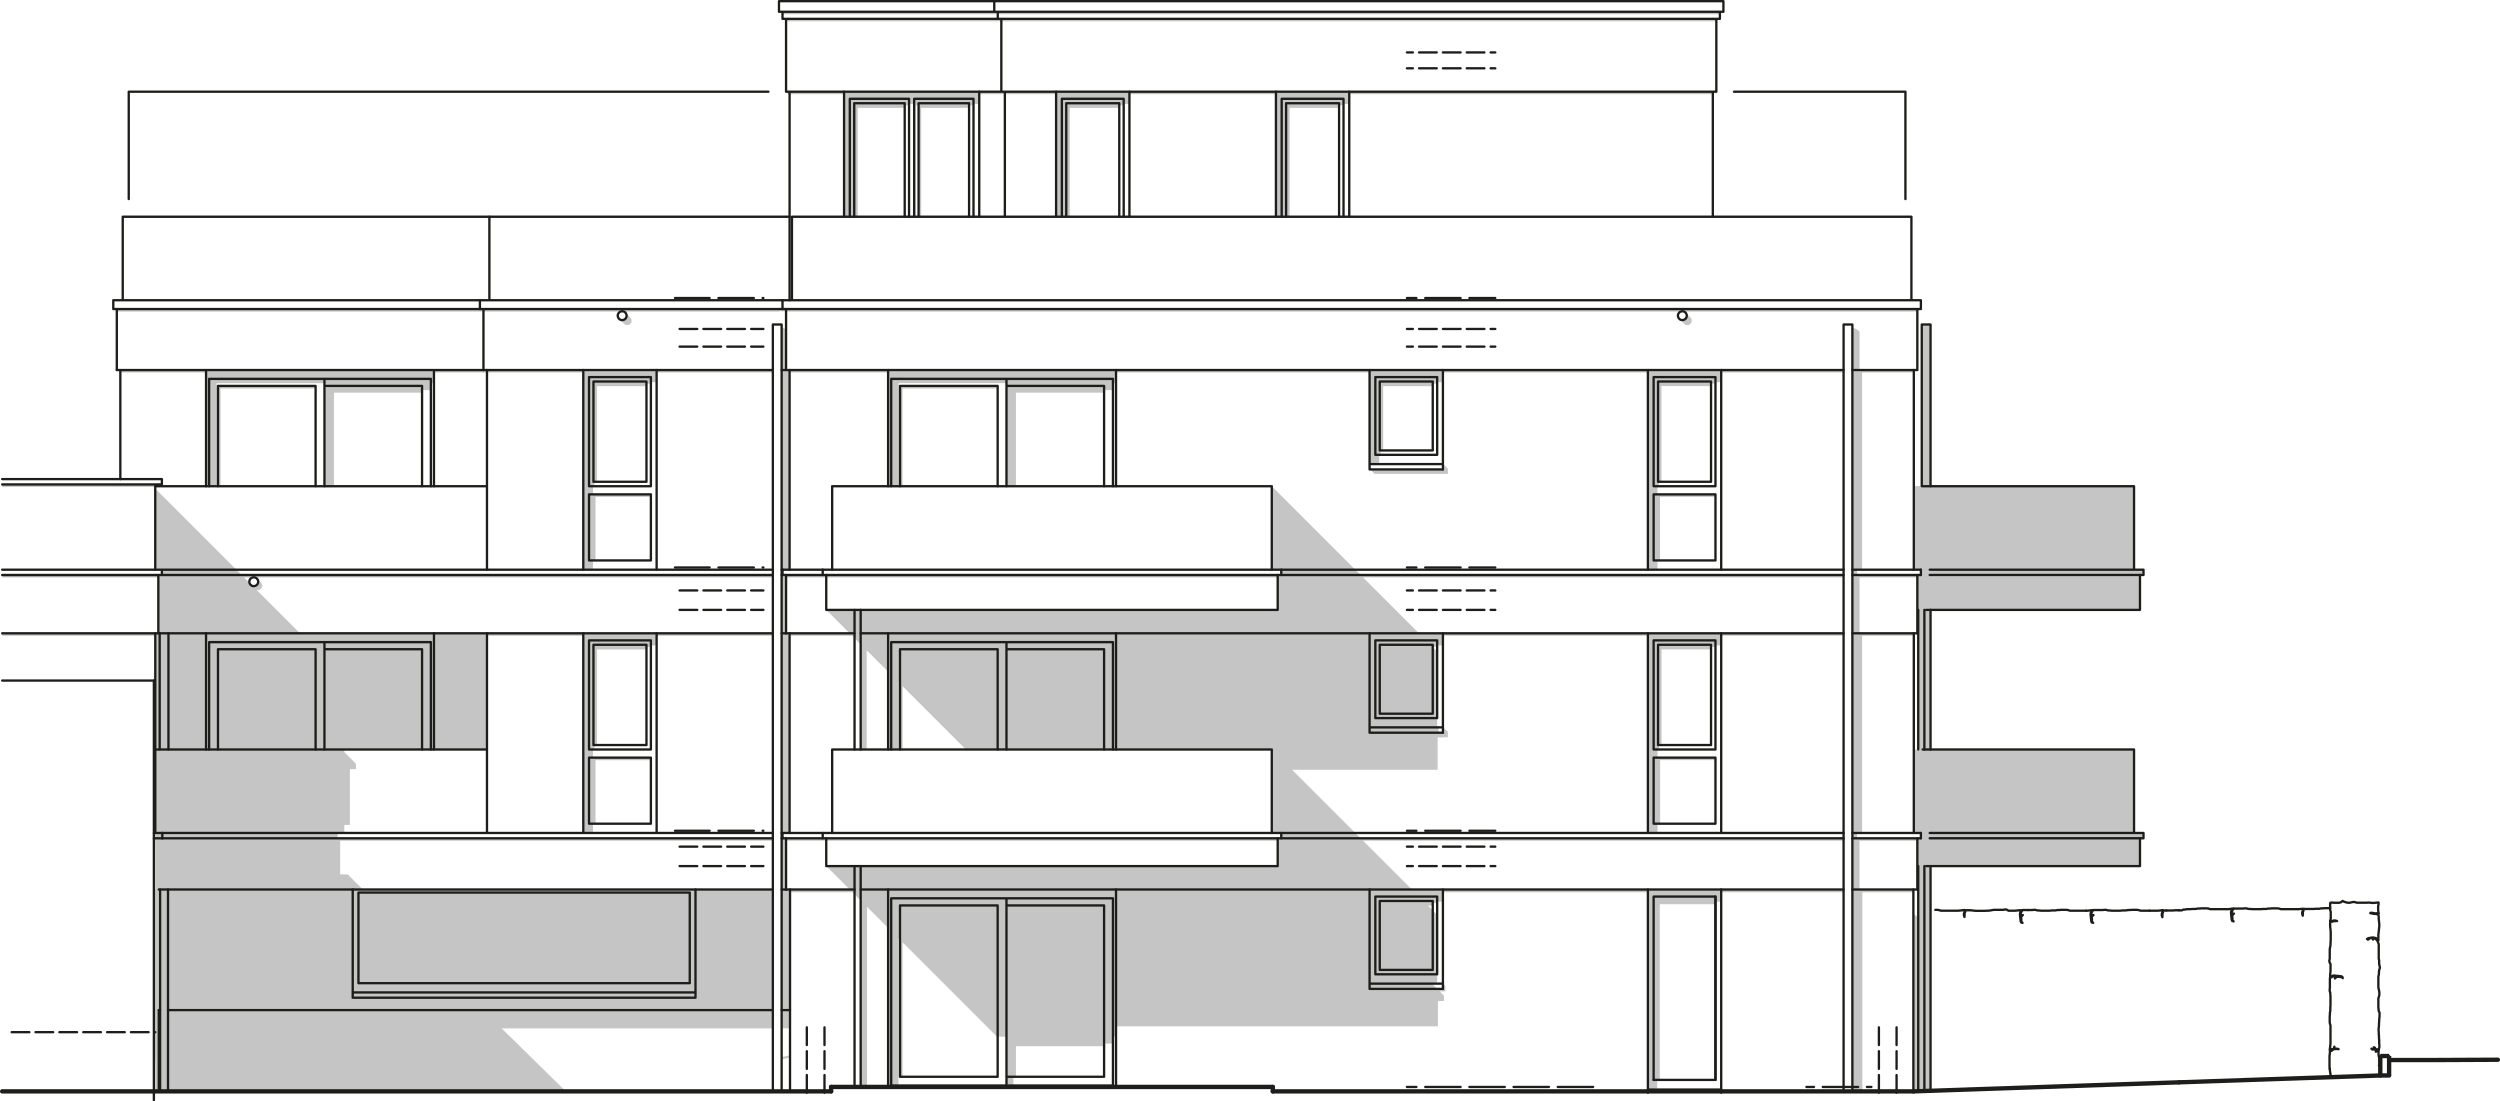 <?xml version="1.0" encoding="UTF-8"?>
<svg xmlns="http://www.w3.org/2000/svg" id="Ebene_2" data-name="Ebene 2" viewBox="0 0 802.13 353.38">
  <defs>
    <style>
      .cls-1 {
        stroke-miterlimit: 10;
      }

      .cls-1, .cls-2, .cls-3 {
        fill: none;
        stroke: #1d1d1b;
      }

      .cls-1, .cls-3 {
        stroke-width: 1.4px;
      }

      .cls-2 {
        stroke-width: .75px;
      }

      .cls-2, .cls-3 {
        stroke-linecap: round;
        stroke-linejoin: round;
      }

      .cls-4 {
        fill: #8d8e8e;
        fill-rule: evenodd;
        opacity: .51;
      }
    </style>
  </defs>
  <g id="Ebene_1-2" data-name="Ebene 1">
    <path class="cls-4" d="M320.95,6.85l.33.33v-.33h229.42v-.8H252.21v.8h68.74ZM439.43,150.47l1.6,1.6h23.53v-1.7l-1.6-1.6v1.7h-23.53ZM49.81,155.43H.7v.8h49.11v-.8ZM69.94,156h.82v-31.35h30.5v-.82h-31.32v32.17ZM409.81,350.17l-1.42-1.42v1.42h1.42ZM319.81,4.58l.33.33v-.33h231.68v-.8H251.07v.8h68.74ZM359.12,33.8h1.42v-.46h1.84v-3.11h47.01v39.31h4.39v-34.92h15.88v-.82h1.42v-.46h1.84v-3.11h116.65v-.8H252.21l1.13,1.13v-.33h17.48v39.31h4.39v-34.92h15.07v-.82h1.39v-.46h1.64v36.2h.46v-35.74h.96v35.74h.82v-34.92h15.38v-.82h1.42v-.46h1.84v-3.11h7.89l.33.33v-.33h16.44v39.31h4.39v-34.92h15.88v-.82ZM201.23,104.31h.17s.17-.04.17-.04l.16-.05.16-.07.15-.09.13-.11.12-.12.11-.13.09-.15.07-.16.05-.16.03-.17v-.17s0-.17,0-.17l-.03-.17-.05-.16-.07-.16-.09-.15-.11-.13-1.6-1.6.11.13.09.15.07.16.05.16.03.17v.17s0,.17,0,.17l-.03.17-.05.16-.07.16-.09.15-.11.13-.12.12-.13.11-.15.09-.16.07-.16.05-.17.03h-.17s-.17,0-.17,0l-.17-.03-.16-.05-.16-.07-.15-.09-.13-.11,1.6,1.6.13.11.15.09.16.07.16.05.17.03h.17ZM540.72,102.35l-.13.11-.15.09-.16.07-.16.05-.17.03h-.17s-.17,0-.17,0l-.17-.03-.16-.05-.16-.07-.15-.09-.13-.11,1.6,1.6.13.11.15.09.16.07.16.05.17.03h.17s.17,0,.17,0l.17-.03.16-.05.16-.07.15-.09.13-.11.12-.12.11-.13.09-.15.07-.16.05-.16.03-.17v-.17s0-.17,0-.17l-.03-.17-.05-.16-.07-.16-.09-.15-.11-.13-1.6-1.6.11.13.09.15.07.16.05.16.03.17v.17s0,.17,0,.17l-.03.17-.05.16-.07.16-.09.15-.11.13-.12.12ZM552.84,350.17l-.58-.63v.63h.58ZM51.94,184.49H.7v.8h50.1v17.91H.7v.8h49.11v64.96h-.45v.8h.45v15.64h-.45v.8h.3v54.3h.14v9.67h131.75l-20.59-20.21h86.99v-44.56H116.42l-4.85-4.84-2.43-.03v-10.77h138.82v-.8H108.34v-1.7h2.14v-2.59h1.79v-17.91h1.94v-1.7l-3.73-3.73v-.86h45.77v-36.47h30.9v63.26h3.11v-2.98h.82v-20.38h17.76v-.82h-18.58v-2.61h.46v-1.42h.82v-30.67h15.88v-.82h1.42v-.46h1.84v-3.11h37.29v-.8H96.24l-13.92-13.92.05.02.17.03h.17s.17,0,.17,0l.17-.03.16-.05.16-.07.15-.09.13-.11.12-.12.11-.13.09-.15.07-.16.05-.16.03-.17v-.17s0-.17,0-.17l-.03-.17-.05-.16-.07-.16-.09-.15-.11-.13-1.3-1.3.11.13.09.15.07.16.05.16.03.17v.17s0,.17,0,.17l-.03.17-.05.16-.07.16-.09.15-.11.13-.12.12-.13.11-.15.09-.16.07-.16.05-.17.03h-.17s-.17,0-.17,0l-.17-.03-.05-.02-2.68-2.68h2.57s.16-.05.16-.05l.17-.03h.17s.17,0,.17,0l.17.03.16.05h0s166.05,0,166.05,0v-.8H77.53l-27.72-27.72v26.02h2.13v1.7ZM597.46,267.26v-63.26h16.58v-.8h-17.39v-17.91h18.52v10.4h.28v44.79h-1.42v26.79h2.27v1.7h-20.46v-1.7h1.6ZM616.32,184.49h-20.46v-1.7h1.6v-63.26h16.58v-.8h-17.39v-12.14l-.16-.3-.32-.32-.44-.3-.52-.26-.55-.19-.34-.06v-1.04h-.14v246.05h3.36v-63.87h16.34v-.9h-17.24v-15.64h18.52v8.13h.28v16.47l-1.56-1.28v57.09l5.52-.19v-72.1h67.19v-8.93h1.13v-1.7h-3.03v-26.79h-65.29v-44.79h67.19v-11.2h1.13v-1.7h-3.03v-26.79h-65.29v-51.87h-2.82v51.87h-2.55v26.79h2.27v1.7ZM138.25,125.18v-2.24h.99v-3.41h16.68l.33.33v-.33h30.9v63.26h3.11v-2.98h.82v-20.38h17.76v-.82h-18.58v-2.61h.46v-1.42h.82v-30.67h15.88v-.82h1.42v-.46h1.84v-3.11h37.29v-.8H38.61v.8h27.5v36.47h3.43v-33.05h34.56v33.05h3.05v-30h28.28v-.82h2.83ZM251.78,99.87l.43.43v-.33h362.98v-.8H37.48v.8h117.31l.33.33v-.33h44s50.82,0,50.82,0v-.09h1.84ZM289.59,156v-31.35h30.5v-.82h-31.32v32.17h.82ZM411.09,267.26v1.7h-160.02v-1.7h2.27v-63.26h20.08l2.64,2.64v33.83h2.02v-31.81l6.87,6.87v24.95h3.43v-21.52l.4.4v21.12h.82v-20.3l20.3,20.3h98.16v26.79h3.03ZM265.1,195.68l7.51,7.51h-20.41v-17.91h12.57l.33.33v-.33h144.85v10.4h-144.85ZM409.95,269.76v8.13h-144.85l7.51,7.51h-20.41v-15.64h12.57l.33.33v-.33h144.85ZM552.25,122.63v-3.11h39.27v-.8H252.21v-13.05h-.01s-.52-.27-.52-.27l-.55-.19-.34-.06v-1.04h-.14v246.05h.14v-10.27l2.69-.57v-.73l-2.69.57v-9.21h2.69v-43.66h20.04l2.54,2.54v59.91h2.12v-57.79l6.77,6.77v51.02h3.31v-.43h.02v-47.27l.5.5v43.94h.82v-43.12l30.5,30.5v-.25h2.83v15.7h2.22v-2.83h.82v-9.82h28.28v-.82h2.83v-2.24h.99v-3.31h103.29v-8.13h1.94v-1.7l-1.38-1.38h1.84v-1.7l-.8-.86v1.76h-1.84l-1.85-1.85,1.86-.14v-21.76l-2.96-2.96h1.53v-.82h1.42v-.46h1.84v-3.01h65.76v63.24l3.01-.22v-2.83h.82v-56.36h17.86v-.82h1.84v-3.01h39.27v-.9h-138.54l-15.64-15.64h154.17v-.8h-154.98l-21.96-21.96h46.69v-10.4h1.94v-.05h1.36v-1.7l-1.6-1.6v1.7h-1.36v-1.65l-.47-.47v-23.75l-1.43-1.43v-.08h1.42v-.46h1.84v-3.11h65.76v63.26h3.11v-2.98h.82v-20.38h17.76v-.82h-18.58v-2.61h.46v-1.42h.82v-30.67h15.88v-.82h1.42v-.46h1.84v-3.11h39.27v-.8h-136.27l-17.91-17.91h154.17v-.8h-154.98l-28.49-28.49v26.79h3.03v1.7h-160.02v-1.7h2.27v-63.26h31.61v36.47h3.43v-33.05h34.56v33.05h3.05v-30h28.28v-.82h2.83v-2.24h.99v-3.41h81.35v29.25h1.15l1.95-.14v-2.69h.46v-1.42h.82v-20.6h15.88v-.82h1.42v-.46h1.84v-3.11h65.76v63.26h3.11v-2.98h.82v-20.38h17.76v-.82h-18.58v-2.61h.46v-1.42h.82v-30.67h15.88v-.82h1.42v-.46h1.84Z"></path>
  </g>
  <g id="Ebene_2-2" data-name="Ebene 2">
    <path class="cls-2" d="M763.15,293.06l-.39-.08-.45.1-.66-.1-.9-.15-.25.16.46.07.64.17h.57l.72.13.27.29.06.58v.58l.06.58.06.58.06.58v.58l-.06.58-.06.58-.06.58-.06.58-.06.58v1.74l-.8-.8-.95-.19-1.28.19-.62.27.29-.04.25-.06-.04.16-.2.2.19-.07.12-.17.2-.2.55-.07h.28l.2.2.12.27v-.28l-.07-.19.22.04.61.17.6.6.45,1.13v4.64l.13.58v1.16l.13.58.13.58-.19.58-.13.58v.58l-.06.58-.13.58v3.48l.13.58.13.58.06.58v.58l-.13.58-.19.58v2.9l.06.58.06.58.26.52v1.16l-.06.58-.06.58v.58l-.06.58v.58l-.06.58-.06.58v.58l.06.58v.58l.06.58v.58l.06.58v1.16l.06.58v.58l-.13.58-.13.58M747.63,295.45l.57.12.53-.23h.57l.55.17-.57.04h-.57l-.53.21-.55-.17v-.02"></path>
    <path class="cls-2" d="M747.63,313.31v-.53l.06-.58.06-.58v-2.32l-.32-.52-.06-.58.13-.58v-2.9l.06-.58.13-.58.06-.58v-.58l.06-.58v-2.9l-.06-.58-.06-.58-.06-.58v-1.61M747.63,295.45l.19-.58v-2.32l-.19-.58v-1.74l.06-.58.58-.06.58.06h1.74l.58-.19.45-.39.52.26.58.19.58.13h.58l.58-.13.58-.13.58.06.58.19h3.16l.58-.06.58.06.58.06h.58l.58-.06.58-.06h.32v.58l-.13.58v1.16l.06.58.06.58"></path>
    <path class="cls-2" d="M716.12,291.58l-.05.34-.21.53-.04.57.08.57.04.57.05.37.04.5.16.44.46.16-.38-.42v-.57l-.04-.57-.11-.62.26.08.38-.42-.39.14-.27-.07-.04-.59.25-.53.28-.49v-.03M747.63,313.31l.34-.05.53-.21.57-.04.57.08.57.04.37.05.5.04.44.16.16.46-.42-.38h-.57l-.57-.04-.62-.11.08.26-.42.38.14-.39-.07-.27-.59-.04-.53.25-.49.28h-.03M747.56,336.55l.06-.58.06-.58.06-.58v-5.8l-.19-.58-.06-.58v-1.74l.06-.58v-.58l.13-.58v-1.16l.06-.58v-2.9l-.06-.58v-.58l-.19-.58v-.58l.06-.58v-2.9l.02-.17"></path>
    <path class="cls-2" d="M747.63,291.39h-1.74l-.58.06h-.58l-.58.13h-1.16l-.58.06h-2.9l-.58-.06M738.78,291.58l.12.57-.23.53v.57l.17.55.04-.57v-.57l.21-.53-.17-.55h-.02M738.78,291.58l-.58.06-.58.06h-5.8l-.58-.19-.58-.06h-1.74l-.58.06h-.58l-.58.13h-1.16l-.58.06h-2.9l-.58-.06h-.58l-.58-.19h-.58l-.58.06h-2.9l-.17.02"></path>
    <polyline class="cls-2" points="716.12 291.58 715.54 291.64 714.97 291.71 714.39 291.71 713.81 291.71 713.23 291.71 712.65 291.71 712.07 291.71 711.49 291.71 710.91 291.71 710.33 291.71 709.75 291.71 709.17 291.71 708.59 291.51 708.01 291.45 707.43 291.45 706.85 291.45 706.27 291.45 705.69 291.51 705.11 291.51 704.53 291.64 703.95 291.64 703.37 291.64 702.79 291.71 702.21 291.71 701.63 291.71 701.05 291.85 700.59 291.83 699.89 292.13 699.31 292.06 699.09 292.06"></polyline>
    <line class="cls-2" x1="49.37" y1="218.36" x2=".7" y2="218.36"></line>
    <line class="cls-2" x1="49.37" y1="353.01" x2="49.37" y2="218.36"></line>
    <path class="cls-2" d="M51.23,203.19v37.28M54.05,203.19v37.28"></path>
    <path class="cls-2" d="M49.67,331.18h.15M42.01,331.18h5.67M34.36,331.18h5.67M26.71,331.18h5.67M19.05,331.18h5.67M11.4,331.18h5.67M3.75,331.18h5.67"></path>
    <path class="cls-2" d="M51.37,285.4v64.77M53.91,285.4v64.36"></path>
    <path class="cls-2" d="M648.41,292.06l-.05.34M631.13,292.06h-.45M631.7,292.06h-.58M632.28,292.06h-.58M632.86,292.12l-.58-.06M633.44,292.19l-.58-.06M634.02,292.25l-.58-.06M634.6,292.25h-.58M635.18,292.25h-.58M635.76,292.25h-.58M636.34,292.25h-.58M636.92,292.25h-.58M637.5,292.19l-.58.06M638.08,292.19h-.58M638.66,292.12l-.58.06M639.24,291.99l-.58.13M639.82,291.93l-.58.06M640.4,291.93h-.58M640.98,291.93h-.58M641.56,291.93h-.58M642.14,291.93h-.58M642.72,291.93h-.58M643.3,291.8l-.58.13M643.88,291.86l-.58-.06M644.4,292.19l-.52-.32M644.98,292.19h-.58M645.56,292.19h-.58M646.14,292.19h-.58M646.72,292.19h-.58M647.3,292.12l-.58.06M647.88,292.06l-.58.06M648.41,292.06h-.53"></path>
    <path class="cls-2" d="M669.91,292.19h-.58M670.49,292.12l-.58.06M671.07,292.06l-.58.06M630.38,292h-.02M630.55,292.55l-.17-.55M630.34,293.07l.21-.53M630.34,293.64v-.57M630.29,294.21l.04-.57M630.13,293.66l.17.55M630.13,293.09v.57M630.36,292.57l-.23.53M630.23,291.99l.12.57M648.86,292.04v-.03M648.59,292.53l.28-.49M648.34,293.05l.25-.53M648.37,293.64l-.04-.59M648.64,293.72l-.27-.07M649.03,293.58l-.39.14M648.65,294l.38-.42M648.39,293.93l.26.08M648.51,294.55l-.11-.62M648.55,295.12l-.04-.57M648.55,295.69v-.57M648.93,296.11l-.38-.42M648.47,295.95l.46.16M648.31,295.51l.16.44M648.28,295.01l.04.5M648.23,294.64l.05.37M648.19,294.07l.04.57M648.1,293.5l.08.57M648.15,292.93l-.04.57M648.36,292.4l-.21.53"></path>
    <path class="cls-2" d="M651.35,291.99h-.58M651.93,291.99h-.58M652.51,291.93l-.58.06M653.09,291.93h-.58M653.67,292.12l-.58-.19M654.25,292.12h-.58M654.83,292.19l-.58-.06M655.41,292.19h-.58M655.99,292.19h-.58M656.57,292.19h-.58M657.15,292.19h-.58M657.73,292.19h-.58M658.31,292.12l-.58.06M658.89,292.12h-.58M659.47,292.12h-.58M660.05,291.99l-.58.13M660.63,291.99h-.58M661.21,291.93l-.58.06M661.79,291.93h-.58M662.37,291.93h-.58M662.95,291.93h-.58M663.53,291.99l-.58-.06M664.11,292.19l-.58-.19M664.69,292.19h-.58M665.27,292.19h-.58M665.85,292.19h-.58M666.43,292.19h-.58M667.01,292.19h-.58M667.59,292.19h-.58M668.17,292.19h-.58M668.75,292.19h-.58M669.33,292.19h-.58"></path>
    <path class="cls-2" d="M690.25,292.19h-.58M690.83,292.19h-.58M691.41,292.19h-.58M691.99,292.19h-.58M692.57,292.19h-.58M693.15,292.12l-.58.06M693.73,292.06l-.58.06M671.52,292.04v-.03M671.25,292.53l.27-.49M671,293.05l.25-.53M671.03,293.64l-.04-.59M671.3,293.72l-.27-.07M671.69,293.58l-.39.14M671.31,294l.38-.42M671.05,293.93l.26.08M671.17,294.55l-.11-.62M671.21,295.12l-.04-.57M671.21,295.69v-.57M671.59,296.11l-.38-.42M671.13,295.95l.46.16M670.97,295.51l.16.44M670.94,295.01l.04.5M670.89,294.64l.05.37M670.85,294.07l.04.57M670.76,293.5l.08.57M670.81,292.93l-.04.57M671.02,292.4l-.21.53M671.07,292.06l-.05.34M649.04,291.99l-.17.02M649.61,291.99h-.58M650.19,291.99h-.58M650.77,291.99h-.58"></path>
    <path class="cls-2" d="M671.7,291.99l-.17.02M672.27,291.99h-.58M672.85,291.99h-.58M673.43,291.99h-.58M674.01,291.99h-.58M674.59,291.99h-.58M675.17,291.93l-.58.06M675.75,291.93h-.58M676.33,292.12l-.58-.19M676.91,292.12h-.58M677.49,292.19l-.58-.06M678.07,292.19h-.58M678.65,292.19h-.58M679.23,292.19h-.58M679.81,292.19h-.58M680.39,292.19h-.58M680.97,292.12l-.58.06M681.55,292.12h-.58M682.13,292.12h-.58M682.71,291.99l-.58.13M683.29,291.99h-.58M683.87,291.93l-.58.06M684.45,291.93h-.58M685.03,291.93h-.58M685.61,291.93h-.58M686.19,291.99l-.58-.06M686.77,292.19l-.58-.19M687.35,292.19h-.58M687.93,292.19h-.58M688.51,292.19h-.58M689.09,292.19h-.58M689.67,292.19h-.58"></path>
    <path class="cls-2" d="M695.61,292.13h-.58M696.19,292.13h-.58M696.77,292.13h-.58M697.35,292.13h-.58M697.93,292.06l-.58.06M698.51,292.06h-.58M699.09,292.06h-.58M621.54,291.93h-.58M622.12,291.99l-.58-.06M622.7,292.19l-.58-.19M623.28,292.19h-.58M623.86,292.19h-.58M624.44,292.19h-.58M625.02,292.19h-.58M625.6,292.19h-.58M626.18,292.19h-.58M626.75,292.19h-.58M627.33,292.19h-.58M627.91,292.19h-.58M628.49,292.19h-.58M629.07,292.12l-.58.06M629.65,292.06l-.58.06M630.23,291.99l-.58.06M693.87,292.06h-.02M694.04,292.61l-.17-.55M693.83,293.14l.21-.53M693.83,293.71v-.57M693.79,294.28l.04-.57M693.62,293.73l.17.55M693.62,293.16v.57M693.85,292.63l-.23.53M693.73,292.06l.12.57"></path>
    <path class="cls-2" d="M694.45,292.13l-.58-.06M695.03,292.13h-.58"></path>
    <path class="cls-2" d="M82.42,187.65c.27-.27.42-.63.42-1M81.42,188.06c.38,0,.74-.15,1-.42M80.42,187.65c.27.27.63.42,1,.42M80,186.64c0,.38.15.74.42,1M80.42,185.64c-.27.27-.42.63-.42,1M81.42,185.23c-.38,0-.74.15-1,.42M82.42,185.64c-.27-.27-.63-.42-1-.42M82.84,186.64c0-.38-.15-.74-.42-1"></path>
    <path class="cls-2" d="M200.63,102.29c.27-.27.42-.63.42-1M199.63,102.7c.38,0,.74-.15,1-.42M198.62,102.29c.27.27.63.42,1,.42M198.21,101.29c0,.38.15.74.42,1M198.62,100.28c-.27.27-.42.63-.42,1M199.63,99.87c-.38,0-.74.15-1,.42M200.63,100.28c-.27-.27-.63-.42-1-.42M201.04,101.29c0-.38-.15-.74-.42-1M540.79,102.29c.27-.27.42-.63.42-1M539.78,102.7c.38,0,.74-.15,1-.42M538.78,102.29c.27.27.63.42,1,.42M538.37,101.29c0,.38.15.74.42,1M538.78,100.28c-.27.27-.42.63-.42,1M539.78,99.87c-.38,0-.74.15-1,.42M540.79,100.28c-.27-.27-.63-.42-1-.42M541.2,101.29c0-.38-.15-.74-.42-1M591.52,104.12v246.05M594.34,104.12v246.05M591.52,104.12h2.82M247.97,350.17V104.12M250.79,104.12v246.05M616.6,104.12v51.87M619.42,104.12v51.87M616.6,104.12h2.82M247.97,104.12h2.82"></path>
    <path class="cls-2" d="M276.15,277.89v70.87M274.18,277.89v70.87M276.15,195.68v44.79M274.18,195.68v44.79M619.42,195.68v44.79M617.44,195.68v44.79M615.47,195.68v44.79M615.47,277.89v72.23M617.44,277.89v72.16M619.42,277.89v72.1"></path>
    <path class="cls-2" d="M252.21,285.4v-16.44M615.18,268.96v16.44M411.09,267.26v1.7M408.05,240.47v26.79M267,240.47h141.05M267,267.26v-26.79M263.97,267.26v1.7M251.07,268.96v-1.7M616.32,267.26v1.7M253.34,203.19v64.06M267,156v26.79M408.05,156h-141.05M408.05,182.78v-26.79M411.09,182.78v1.7M263.97,182.78v1.7M253.34,182.78v-64.06M252.21,203.19v-18.71M615.18,184.49v18.71M251.07,184.49v-1.7M616.32,182.78v1.7M614.05,118.72v64.06"></path>
    <path class="cls-2" d="M528.73,203.19v64.06M528.73,118.72v64.06M358.08,118.72v37.28M284.95,118.72v37.28M284.95,203.19v37.28M358.08,240.47v-37.28M358.08,285.4v63.35M284.95,285.4v63.35"></path>
    <path class="cls-2" d="M210.68,118.72v64.06M210.68,203.19v64.06M156.25,240.47H49.81M156.25,203.19v64.06M52.08,267.26v1.7M49.82,203.19v64.06M50.8,184.49v18.71M49.81,156h106.44M49.81,182.78v-27.35M.7,153.73h51.24M51.94,153.73v1.7H.7M156.25,118.72v64.06M619.15,267.26h68.6v1.7h-68.6M616.88,240.47h67.83v26.79M619.15,182.78h68.6v1.7h-68.6M616.88,156h67.83v26.79"></path>
    <path class="cls-2" d="M223.15,318.42h-109.98M223.15,320.12v-34.72M113.17,320.12h109.98M113.17,285.4v34.72M66.11,203.19v37.28M139.24,203.19v37.28M139.24,118.72v37.28M66.11,118.72v37.28M38.61,118.72v35.01M155.12,118.72H37.48"></path>
    <path class="cls-2" d="M354.25,290.5h-31.32M354.25,345.49v-54.99M322.93,345.49h31.32M322.93,288.23v60.09M288.77,345.49v-54.99M320.1,345.49h-31.32M320.1,290.5v54.99M288.77,290.5h31.32M285.94,348.33v-60.09M357.09,348.33h-71.15M357.09,288.23v60.09M285.94,288.23h71.15M115.01,315.45v-29.06M221.31,315.45h-106.3M221.31,286.39v29.06M115.01,286.39h106.3"></path>
    <path class="cls-2" d="M462.96,150.61v-31.89M462.96,235.08v-31.89M462.96,317.29v-31.89"></path>
    <path class="cls-2" d="M67.1,121.56v34.44M138.25,121.56h-71.15M138.25,156v-34.44M135.42,123.82v32.17M104.1,123.82h31.32M104.1,156v-34.44M101.26,123.82v32.17M69.94,123.82h31.32M69.94,156v-32.17"></path>
    <path class="cls-2" d="M67.1,206.03v34.44M138.25,206.03h-71.15M138.25,240.47v-34.44M135.42,208.3v32.17M104.1,208.3h31.32M104.1,240.47v-34.44M101.26,208.3v32.17M69.94,208.3h31.32M69.94,240.47v-32.17"></path>
    <path class="cls-2" d="M285.94,121.56v34.44M357.09,121.56h-71.15M357.09,156v-34.44M354.25,123.82v32.17M322.93,123.82h31.32M322.93,156v-34.44M320.1,123.82v32.17M288.77,123.82h31.32M288.77,156v-32.17"></path>
    <path class="cls-2" d="M285.94,206.03v34.44M357.09,206.03h-71.15M357.09,240.47v-34.44M354.25,208.3v32.17M322.93,208.3h31.32M322.93,240.47v-34.44M320.1,208.3v32.17M288.77,208.3h31.32M288.77,240.47v-32.17"></path>
    <path class="cls-2" d="M49.37,267.26h2.71M52.08,268.96h-2.71"></path>
    <line class="cls-2" x1="614.05" y1="203.19" x2="614.05" y2="267.26"></line>
    <path class="cls-2" d="M247.97,182.78H.7M247.97,184.49H.7M247.97,203.19H.7M247.97,118.72h-92.85M252.21,118.72h-1.42M252.21,203.19h-1.42M251.07,182.78h-.28M251.07,184.49h-.28M250.79,285.4h1.42M50.95,285.4h197.02M250.79,267.26h.28M52.08,267.26h195.89M247.97,268.96H52.08M251.07,268.96h-.28M51.94,182.78v1.7"></path>
    <path class="cls-2" d="M599.02,348.75h1.42M584.85,348.75h11.34M579.6,348.75h2.42"></path>
    <path class="cls-2" d="M608.52,335.3v-5.67M608.52,342.95v-5.67M608.52,350.6v-5.67"></path>
    <path class="cls-2" d="M602.85,335.3v-5.67M602.85,342.95v-5.67M602.85,350.6v-5.67"></path>
    <path class="cls-2" d="M287.21,348.75h.58M273.04,348.75h11.34M266.94,348.75h3.26"></path>
    <path class="cls-2" d="M258.87,335.3v-5.67M258.87,342.95v-5.67M258.87,350.6v-5.67"></path>
    <path class="cls-2" d="M264.54,335.3v-5.67M264.54,342.95v-5.67M264.54,350.6v-5.67"></path>
    <line class="cls-2" x1="253.48" y1="285.4" x2="253.48" y2="350.17"></line>
    <line class="cls-2" x1="613.91" y1="285.4" x2="613.91" y2="350.17"></line>
    <path class="cls-2" d="M528.73,350.6v-.43M528.73,350.17v-64.77"></path>
    <path class="cls-2" d="M250.79,324.09h2.69M53.91,324.09h194.05M50.95,324.09h.42"></path>
    <line class="cls-2" x1="50.95" y1="324.09" x2="50.95" y2="350.17"></line>
    <path class="cls-2" d="M615.18,118.72v-19.56M252.21,99.16v19.56M254.1,69.54v26.79M251.07,96.33h365.24M251.07,99.16v-2.83M616.32,99.16H251.07M616.32,96.33v2.83M613.28,69.54v26.79M254.1,69.54h359.18M594.34,118.72h20.84M252.21,118.72h339.31M594.34,182.78h21.97M251.07,182.78h340.45M591.52,184.49H251.07M616.32,184.49h-21.97M615.18,203.19h-20.84M615.18,285.4h-20.84M594.34,267.26h21.97M251.07,267.26h340.45M591.52,268.96H251.07M616.32,268.96h-21.97"></path>
    <path class="cls-2" d="M155.12,118.72v-19.56M153.98,99.16h97.09M153.98,96.33v2.83M251.07,96.33h-97.09M157.02,69.54v26.79M253.34,69.54h-96.32"></path>
    <path class="cls-2" d="M37.48,118.72v-19.56M36.35,99.16h117.64M36.35,96.33v2.83M153.98,96.33H36.35M39.38,69.54v26.79M157.02,69.54H39.38"></path>
    <path class="cls-2" d="M253.34,29.43v66.9M322.41,29.43v40.11M549.56,29.43v40.11M550.69,29.43V6.04M252.21,29.43h298.49M252.21,6.04v23.39M321.28,6.04v23.39M320.14,3.78v2.27M319.01.38v3.4M551.83,6.04v-2.27M251.07,6.04h300.76M251.07,3.78v2.27M249.94,3.78V.38M552.96,3.78H249.94M552.96.38v3.4M249.94.38h303.02"></path>
    <path class="cls-2" d="M611.36,29.43v34.44M556.36,29.43h54.99M41.31,29.43v34.44M246.54,29.43H41.31"></path>
    <path class="cls-2" d="M310.93,33.12v36.43M294.73,33.12h16.2M294.73,69.54v-36.43M290.28,33.12v36.43M274.08,33.12h16.2M274.08,69.54v-36.43M272.66,31.7v37.84M291.67,31.7h-19.01M291.67,69.54V31.7M293.31,31.7v37.84M312.35,31.7h-19.03M312.35,69.54V31.7"></path>
    <path class="cls-2" d="M270.82,29.43v40.11M314.19,29.43v40.11"></path>
    <path class="cls-2" d="M241.01,271.65h3.92M233.35,271.65h5.67M225.7,271.65h5.67M218.05,271.65h5.67"></path>
    <path class="cls-2" d="M241.01,277.89h3.92M233.35,277.89h5.67M225.7,277.89h5.67M218.05,277.89h5.67"></path>
    <path class="cls-2" d="M241.01,189.45h3.92M233.35,189.45h5.67M225.7,189.45h5.67M218.05,189.45h5.67"></path>
    <path class="cls-2" d="M241.01,195.68h3.92M233.35,195.68h5.67M225.7,195.68h5.67M218.05,195.68h5.67"></path>
    <path class="cls-2" d="M241.01,105.54h3.92M233.35,105.54h5.67M225.7,105.54h5.67M218.05,105.54h5.67"></path>
    <path class="cls-2" d="M241.01,111.21h3.92M233.35,111.21h5.67M225.7,111.21h5.67M218.05,111.21h5.67"></path>
    <path class="cls-2" d="M478.27,105.54h1.5M470.61,105.54h5.67M462.96,105.54h5.67M455.31,105.54h5.67M451.42,105.54h1.9"></path>
    <path class="cls-2" d="M478.27,111.21h1.5M470.61,111.21h5.67M462.96,111.21h5.67M455.31,111.21h5.67M451.42,111.21h1.9"></path>
    <path class="cls-2" d="M478.27,189.45h1.5M470.61,189.45h5.67M462.96,189.45h5.67M455.31,189.45h5.67M451.42,189.45h1.9"></path>
    <path class="cls-2" d="M478.27,195.68h1.5M470.61,195.68h5.67M462.96,195.68h5.67M455.31,195.68h5.67M451.42,195.68h1.9"></path>
    <path class="cls-2" d="M478.27,271.65h1.5M470.61,271.65h5.67M462.96,271.65h5.67M455.31,271.65h5.67M451.42,271.65h1.9"></path>
    <path class="cls-2" d="M478.27,277.89h1.5M470.61,277.89h5.67M462.96,277.89h5.67M455.31,277.89h5.67M451.42,277.89h1.9"></path>
    <path class="cls-2" d="M478.27,21.92h1.5M470.61,21.92h5.67M462.96,21.92h5.67M455.31,21.92h5.67M451.42,21.92h1.9"></path>
    <path class="cls-2" d="M478.27,16.82h1.5M470.61,16.82h5.67M462.96,16.82h5.67M455.31,16.82h5.67M451.42,16.82h1.9"></path>
    <path class="cls-2" d="M244.69,95.62h.24M230.52,95.62h11.34M216.58,95.62h11.1M499.81,348.75h11.34M485.64,348.75h11.34M471.46,348.75h11.34M457.29,348.75h11.34M451.42,348.75h3.03M471.46,182.08h8.3M457.29,182.08h11.34M451.42,182.08h3.03M471.46,266.55h8.3M457.29,266.55h11.34M451.42,266.55h3.03M244.69,266.55h.24M230.52,266.55h11.34M216.58,266.55h11.1M244.69,182.08h.24M230.52,182.08h11.34M216.58,182.08h11.1"></path>
    <path class="cls-2" d="M471.46,95.62h8.3M457.29,95.62h11.34M451.42,95.62h3.03"></path>
    <path class="cls-2" d="M686.62,195.68v-11.2M618.02,195.68h68.6M686.62,277.89v-8.93M618.02,277.89h68.6"></path>
    <path class="cls-2" d="M274.18,285.4h-21.97M591.52,285.4h-315.36M265.1,277.89h144.85M265.1,268.96v8.93M409.95,268.96v8.93M274.18,203.19h-21.97M591.52,203.19h-315.36M265.1,184.49v11.2M409.95,184.49v11.2M265.1,195.68h144.85"></path>
    <path class="cls-2" d="M187.15,118.72v64.06M187.15,203.19v64.06"></path>
    <path class="cls-2" d="M208.84,264.28v-21.2M188.99,264.28h19.84M188.99,243.08v21.2M208.84,243.08h-19.84M190.41,206.88v32.17M207.42,206.88h-17.01M207.42,239.05v-32.17M190.41,239.05h17.01M208.84,240.47v-35.01M188.99,240.47h19.84M188.99,205.46v35.01M208.84,205.46h-19.84"></path>
    <path class="cls-2" d="M208.84,179.81v-21.2M188.99,179.81h19.84M188.99,158.61v21.2M208.84,158.61h-19.84M190.41,122.41v32.17M207.42,122.41h-17.01M207.42,154.58v-32.17M190.41,154.58h17.01M208.84,156v-35.01M188.99,156h19.84M188.99,120.99v35.01M208.84,120.99h-19.84"></path>
    <line class="cls-2" x1="362.38" y1="29.43" x2="362.38" y2="69.54"></line>
    <line class="cls-2" x1="338.85" y1="29.43" x2="338.85" y2="69.54"></line>
    <path class="cls-2" d="M360.54,31.7v37.84M340.7,31.7h19.84M340.7,69.54V31.7M342.11,33.12v36.43M359.12,33.12h-17.01M359.12,69.54v-36.43"></path>
    <path class="cls-2" d="M432.91,29.43v40.11M409.39,29.43v40.11"></path>
    <path class="cls-2" d="M411.23,31.7v37.84M431.07,31.7h-19.84M431.07,69.54V31.7M429.65,33.12v36.43M412.65,33.12h17.01M412.65,69.54v-36.43"></path>
    <path class="cls-2" d="M439.43,118.72v31.89M462.96,148.91h-23.53M439.43,150.61h23.53"></path>
    <path class="cls-2" d="M459.7,122.41v22.11M442.69,122.41h17.01M442.69,144.52v-22.11M459.7,144.52h-17.01M441.28,145.93v-24.94M461.12,145.93h-19.84M461.12,120.99v24.94M441.28,120.99h19.84"></path>
    <path class="cls-2" d="M439.43,203.19v31.89M462.96,233.38h-23.53M439.43,235.08h23.53"></path>
    <path class="cls-2" d="M459.7,206.88v22.11M442.69,206.88h17.01M442.69,228.99v-22.11M459.7,228.99h-17.01M441.28,230.41v-24.95M461.12,230.41h-19.84M461.12,205.46v24.95M441.28,205.46h19.84"></path>
    <path class="cls-2" d="M439.43,285.4v31.89M462.96,315.59h-23.53M439.43,317.29h23.53"></path>
    <path class="cls-2" d="M459.7,289.08v22.11M442.69,289.08h17.01M442.69,311.19v-22.11M459.7,311.19h-17.01M441.28,312.61v-24.94M461.12,312.61h-19.84M461.12,287.67v24.94M441.28,287.67h19.84"></path>
    <path class="cls-2" d="M550.41,346.49v-58.82M550.41,346.49h-19.84"></path>
    <line class="cls-2" x1="552.25" y1="349.6" x2="528.73" y2="349.6"></line>
    <path class="cls-2" d="M550.41,346.49v-58.82M530.57,287.67v58.82M550.41,287.67h-19.84"></path>
    <path class="cls-2" d="M552.25,350.6v-.43M552.25,285.4v64.77"></path>
    <path class="cls-2" d="M552.25,203.19v64.06M552.25,182.78v-64.06"></path>
    <path class="cls-2" d="M550.41,179.81v-21.2M530.57,179.81h19.84M530.57,158.61v21.2M550.41,158.61h-19.84M531.99,122.41v32.17M548.99,122.41h-17.01M548.99,154.58v-32.17M531.99,154.58h17.01M550.41,156v-35.01M530.57,156h19.84M530.57,120.99v35.01M550.41,120.99h-19.84"></path>
    <path class="cls-2" d="M550.41,264.28v-21.2M530.57,264.28h19.84M530.57,243.08v21.2M550.41,243.08h-19.84M531.99,206.88v32.17M548.99,206.88h-17.01M548.99,239.05v-32.17M531.99,239.05h17.01M550.41,240.47v-35.01M530.57,240.47h19.84M530.57,205.46v35.01M550.41,205.46h-19.84"></path>
    <path class="cls-2" d="M763.72,338.83v6.24M763.72,338.83h2.83"></path>
    <path class="cls-2" d="M763.48,341.12l-.18.81M763.48,340.54v.58M763.41,339.96l.06.58M763.35,339.38l.06.58M763.22,338.8l.13.58M763.15,338.22l.06.58M763.15,337.64v.58M763.15,337.46v.18M762.91,337.1l.24.36M762.71,336.9l.2.2M762.51,337.1l.2-.2M762.39,337.43l.12-.33M762.27,337.43h.12M762.37,337.12l-.1.31M762.27,336.86l.11.25M761.93,336.73l.34.14M761.36,336.73h.57M760.99,336.65l.37.07M760.89,336.46l.1.19M761.07,336.58l-.18-.12M761.46,336.63l-.39-.05M761.7,336.53l-.24.09M761.99,336.6l-.29-.07M761.9,336.36l.09.24M761.81,336.14l.09.22M761.62,336.03l.19.11M761.81,336.06l-.19-.04M762.03,336.2l-.22-.13M762.11,336.59l-.08-.39M762.5,336.71l-.39-.12M762.75,336.66l-.26.04M763.15,337.06l-.4-.4"></path>
    <path class="cls-2" d="M747.56,343.51l-.06-.58M747.63,344.09l-.06-.58M747.76,344.67l-.13-.58M747.69,345.25l.06-.58M747.56,345.65l.13-.4M747.9,336.72l-.34.07M748.15,336.76l-.24-.04M748.18,336.94l-.03-.18M748.11,337.01l.07-.07M748.08,337.16l.04-.15M748.28,336.96l-.2.2M748.23,336.71l.04.25M748.44,336.77l-.21-.06M748.62,336.8l-.18-.03M748.82,336.6l-.2.2M749.1,336.6h-.28M749.93,336.57l-.82.03M750.35,336.62l-.42-.05M749.93,336.48l.41.14M749.17,336.48h.76M749.07,336.54l.11-.06M748.92,336.49l.14.05M748.96,336.34l-.04.15M748.96,336.21v.13M749,335.97l-.03.24M749,335.84v.13M748.9,335.99l.1-.15M748.9,336.27v-.28M748.85,336.49l.05-.22M748.41,336.61l.44-.13M748.13,336.61h.28M747.56,336.55l.56.06"></path>
    <path class="cls-2" d="M747.56,337.13v-.35M747.56,337.71v-.58M747.5,338.29l.06-.58M747.43,338.87l.06-.58M747.43,339.45v-.58M747.43,340.03v-.58M747.43,340.61v-.58M747.43,341.19v-.58M747.43,341.77v-.58M747.43,342.35v-.58M747.5,342.93l-.06-.58"></path>
    <g>
      <line class="cls-3" x1="408.39" y1="348.75" x2="266.66" y2="348.75"></line>
      <line class="cls-3" x1="266.66" y1="348.75" x2="266.66" y2="350.17"></line>
      <line class="cls-3" x1="408.39" y1="350.17" x2="408.39" y2="348.75"></line>
      <line class="cls-3" x1="613.91" y1="350.17" x2="408.39" y2="350.17"></line>
      <line class="cls-3" x1="613.91" y1="350.17" x2="699.09" y2="347.27"></line>
      <line class="cls-3" x1="266.66" y1="350.17" x2=".7" y2="350.17"></line>
      <line class="cls-3" x1="699.09" y1="347.27" x2="763.72" y2="345.07"></line>
      <path class="cls-3" d="M781.93,340.11l19.51-.09M781.93,340.11h-15.38"></path>
      <line class="cls-3" x1="763.72" y1="345.07" x2="766.55" y2="345.07"></line>
    </g>
    <path class="cls-1" d="M766.55,338.83v6.24M763.72,338.83v6.24M766.55,338.83v6.24M763.72,338.83h2.83"></path>
  </g>
</svg>
